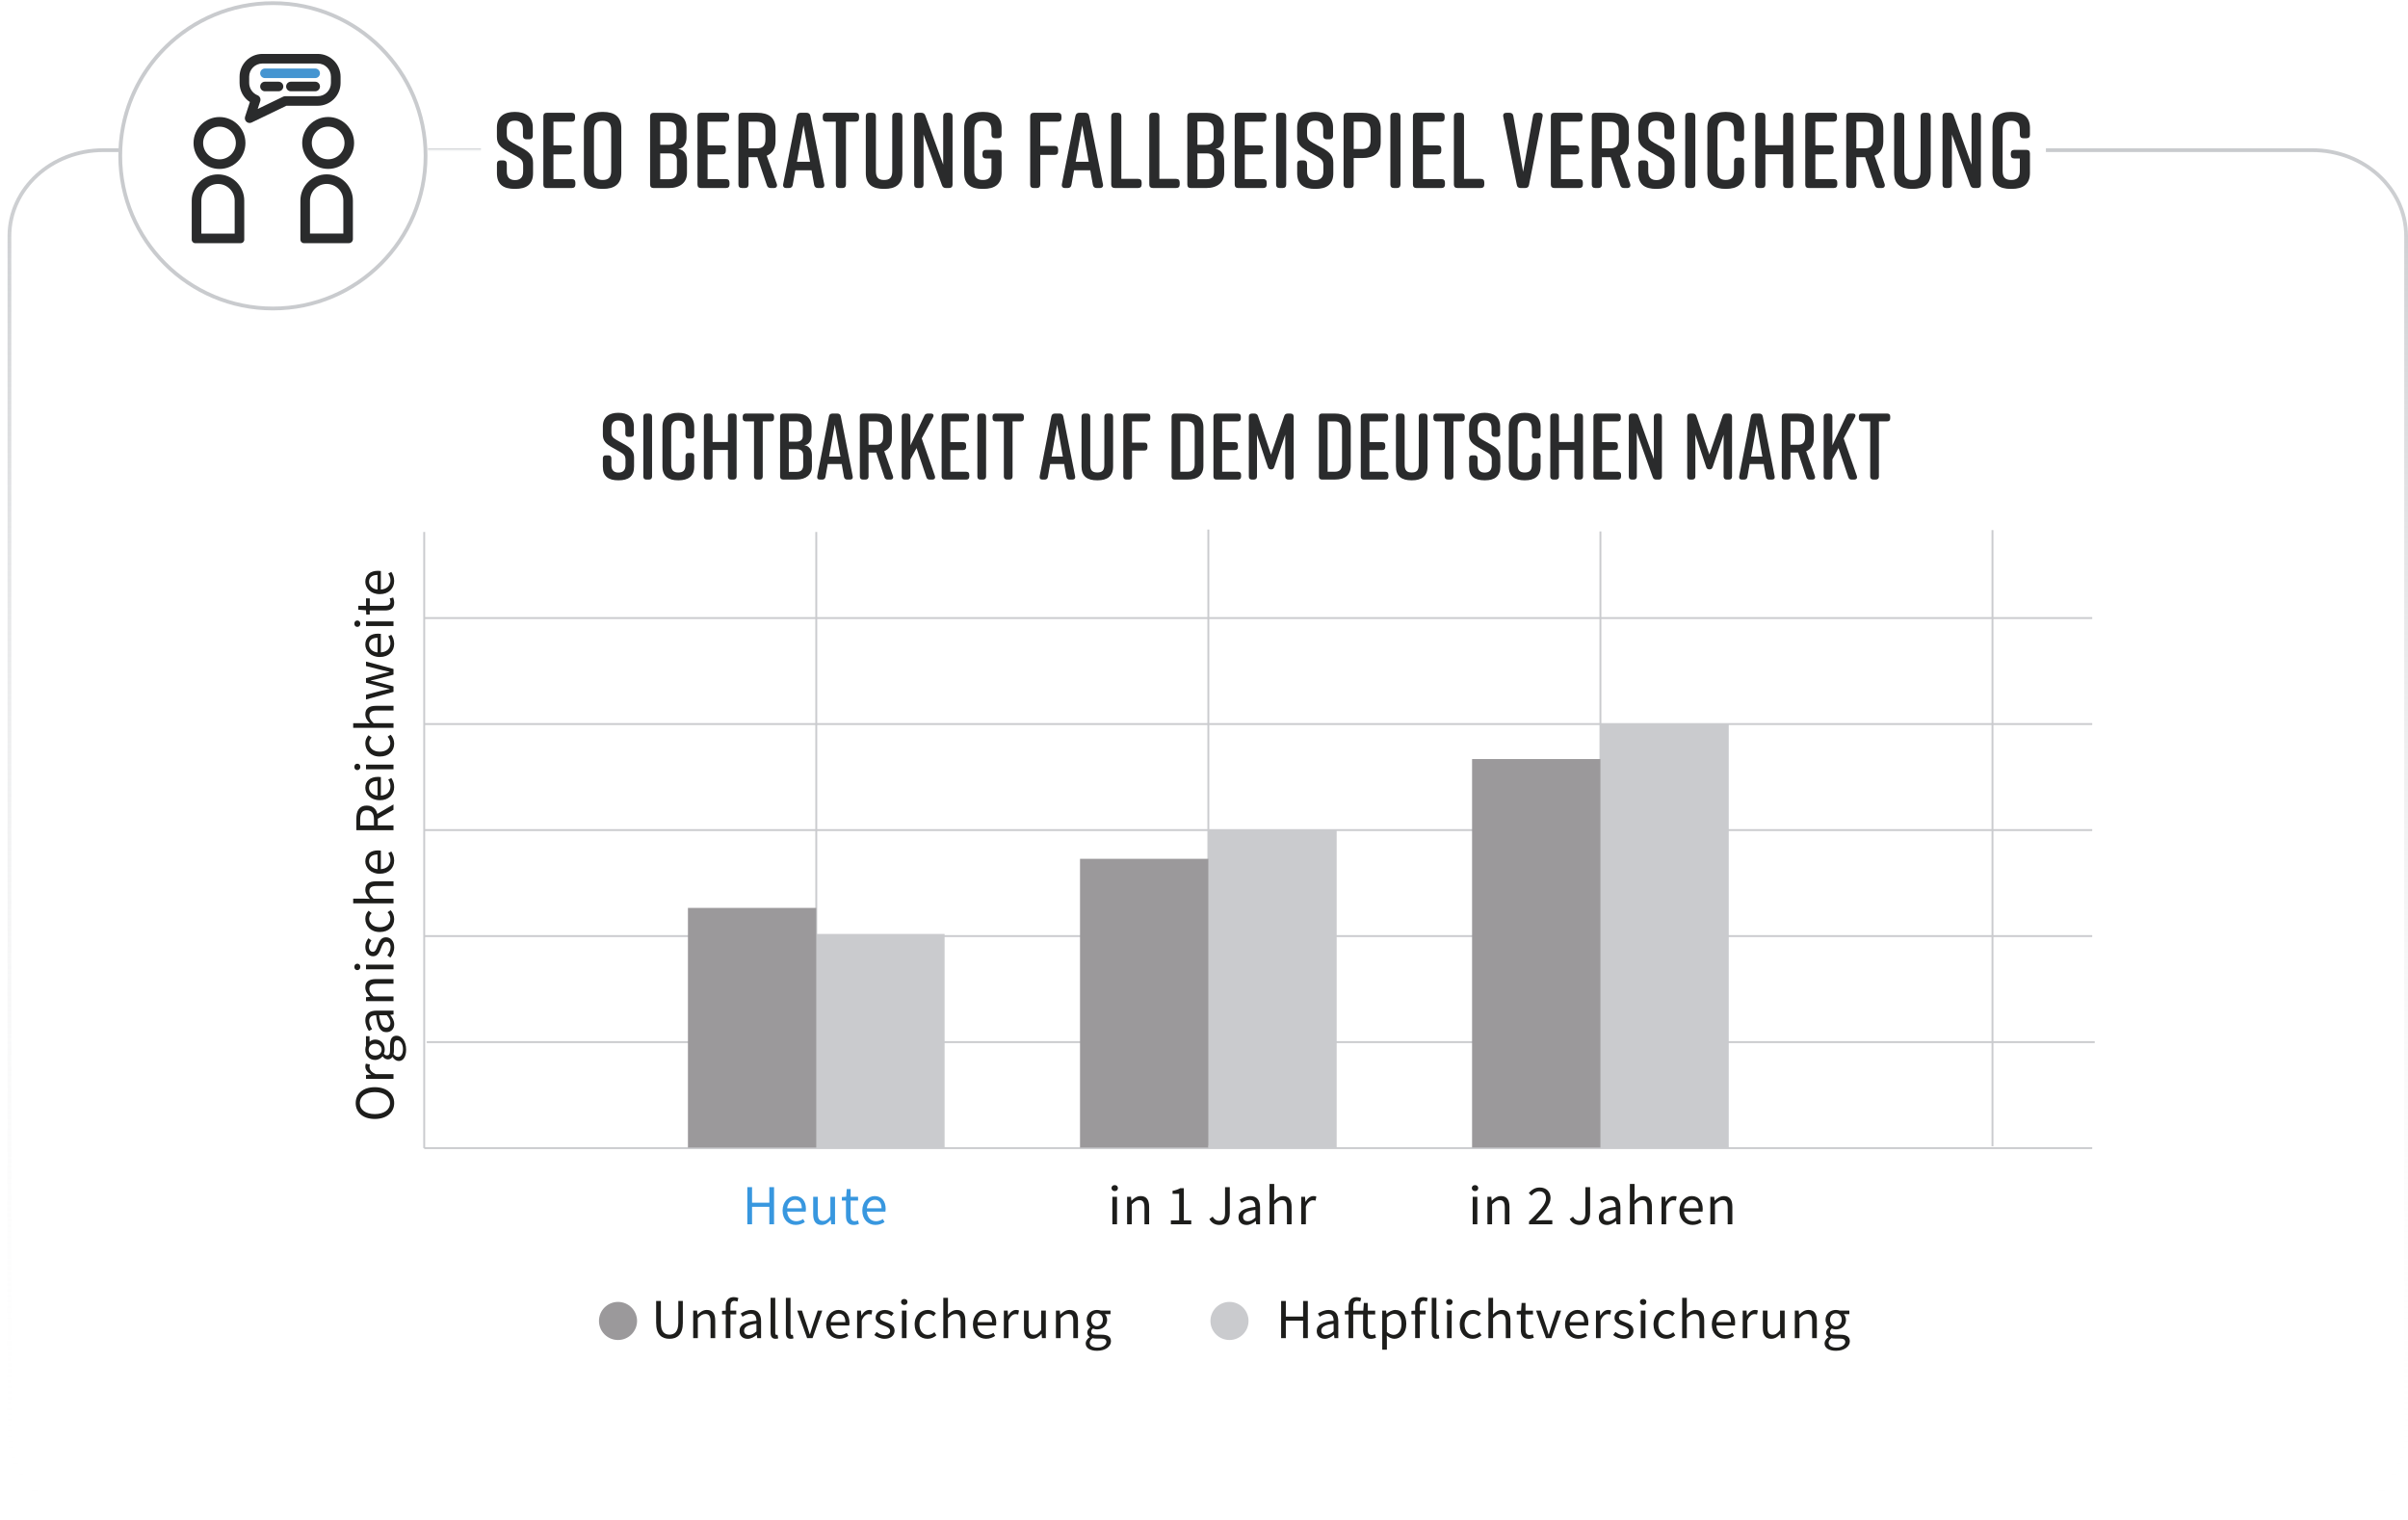 <?xml version="1.0" encoding="UTF-8"?>
<svg id="SEO_Beratung_Fallbeispiel_Versicherung" data-name="SEO Beratung Fallbeispiel Versicherung" xmlns="http://www.w3.org/2000/svg" xmlns:xlink="http://www.w3.org/1999/xlink" viewBox="0 0 1276.91 806.11">
  <defs>
    <style>
      .cls-1 {
        fill: #c9cbce;
      }

      .cls-1, .cls-2, .cls-3, .cls-4, .cls-5, .cls-6, .cls-7, .cls-8, .cls-9 {
        stroke-width: 0px;
      }

      .cls-2 {
        fill: url(#Unbenannter_Verlauf_11);
      }

      .cls-3 {
        fill: #3897df;
      }

      .cls-4 {
        fill: #9b999b;
      }

      .cls-5 {
        fill: #2a2b2c;
      }

      .cls-6 {
        fill: url(#Unbenannter_Verlauf_11-2);
      }

      .cls-7 {
        fill: #1d1d1b;
      }

      .cls-8 {
        fill: #4595d1;
      }

      .cls-9 {
        fill: #cacbce;
      }
    </style>
    <linearGradient id="Unbenannter_Verlauf_11" data-name="Unbenannter Verlauf 11" x1="640.46" y1="806.11" x2="640.46" y2="78.63" gradientUnits="userSpaceOnUse">
      <stop offset="0" stop-color="#fff" stop-opacity="0"/>
      <stop offset="1" stop-color="#c9cbce"/>
    </linearGradient>
    <linearGradient id="Unbenannter_Verlauf_11-2" data-name="Unbenannter Verlauf 11" x1="240.98" y1="80.63" x2="240.98" y2="78.63" xlink:href="#Unbenannter_Verlauf_11"/>
  </defs>
  <g id="Rahmen">
    <g id="Rahmen-2" data-name="Rahmen">
      <path class="cls-2" d="m1226.18,806.11H54.73c-27.97,0-50.73-20.9-50.73-46.59V125.21c0-25.68,22.76-46.58,50.73-46.58h8.34v2h-8.34c-26.87,0-48.73,20-48.73,44.58v634.31c0,24.59,21.86,44.59,48.73,44.59h1171.45c26.87,0,48.73-20,48.73-44.59V125.21c0-24.58-21.86-44.58-48.73-44.58h-141.28v-2h141.28c27.97,0,50.73,20.9,50.73,46.58v634.31c0,25.69-22.76,46.59-50.73,46.59Z"/>
      <rect class="cls-6" x="226.92" y="78.63" width="28.13" height="2"/>
      <path class="cls-1" d="m144.72.67c-44.26,0-80.33,35.09-81.9,78.96-.04.99-.06,1.99-.06,2.99,0,45.26,36.7,81.96,81.96,81.96s81.95-36.7,81.95-81.96S189.98.67,144.72.67Zm0,161.91c-44.09,0-79.96-35.87-79.96-79.96S100.63,2.67,144.72,2.67s79.95,35.86,79.95,79.95-35.86,79.96-79.95,79.96Z"/>
    </g>
    <g id="Icon">
      <g>
        <path class="cls-5" d="m115.6,92.47c-7.7,0-13.93,6.23-13.93,13.92v20.68c0,1.04.85,1.89,1.89,1.89h24.1c1.02,0,1.86-.83,1.86-1.86v-20.71c0-7.69-6.23-13.91-13.92-13.92Zm8.84,31.39h-17.67v-17.47c0-4.88,3.96-8.84,8.83-8.84s8.84,3.96,8.84,8.84v17.47Z"/>
        <path class="cls-5" d="m116.39,62.06c-7.6,0-13.76,6.17-13.76,13.76s6.16,13.76,13.76,13.76,13.76-6.16,13.76-13.76-6.16-13.76-13.76-13.76Zm0,22.44c-4.78,0-8.67-3.89-8.67-8.67s3.89-8.67,8.67-8.67,8.67,3.89,8.67,8.67-3.89,8.67-8.67,8.67Z"/>
      </g>
      <g>
        <path class="cls-5" d="m173.21,92.45c-7.69,0-13.92,6.23-13.92,13.92v20.68c0,1.04.84,1.89,1.88,1.89h23.82c1.18,0,2.14-.96,2.14-2.14v-20.43c0-7.69-6.23-13.92-13.92-13.92Zm8.85,31.39h-17.68v-17.47c0-4.88,3.97-8.84,8.84-8.84s8.84,3.96,8.84,8.84v17.47Z"/>
        <path class="cls-5" d="m174.01,62.04c-7.6,0-13.76,6.17-13.76,13.76s6.16,13.76,13.76,13.76,13.76-6.16,13.76-13.76-6.17-13.76-13.76-13.76Zm0,22.43c-4.77,0-8.67-3.89-8.67-8.67s3.9-8.67,8.67-8.67,8.68,3.9,8.68,8.67-3.9,8.67-8.68,8.67Z"/>
      </g>
      <g>
        <path class="cls-5" d="m168.49,28.59h-29.35c-6.67,0-12.1,5.43-12.1,12.09v3.31c0,4.14,2.09,7.9,5.46,10.1l-2.54,7.77c-.32.97-.03,2.04.74,2.71.47.41,1.07.63,1.68.63.37,0,.75-.09,1.11-.26l18.38-8.86h16.63,0c6.67.01,12.1-5.42,12.1-12.09v-3.31c0-6.66-5.43-12.09-12.1-12.09Zm7,15.4c0,3.86-3.14,7.01-7,7.01h-17.21c-.37,0-.76.08-1.11.25l-13.52,6.52,1.35-4.13c.42-1.28-.24-2.64-1.48-3.14h0c-2.63-1.07-4.39-3.68-4.39-6.51v-3.31c0-3.86,3.14-7,7-7h29.36c3.86,0,7,3.14,7,7v3.31Z"/>
        <path class="cls-8" d="m140.5,41.41h26.63c1.41,0,2.54-1.14,2.54-2.54s-1.14-2.54-2.54-2.54h-26.63c-1.41,0-2.54,1.14-2.54,2.54s1.14,2.54,2.54,2.54Z"/>
        <path class="cls-5" d="m147.69,43.32h-7.19c-1.41,0-2.54,1.14-2.54,2.54s1.14,2.54,2.54,2.54h7.19c1.41,0,2.54-1.14,2.54-2.54s-1.14-2.54-2.54-2.54Z"/>
        <path class="cls-5" d="m167.14,43.32h-12.88c-1.41,0-2.54,1.14-2.54,2.54s1.14,2.54,2.54,2.54h12.88c1.41,0,2.54-1.14,2.54-2.54s-1.14-2.54-2.54-2.54Z"/>
      </g>
    </g>
    <g id="_Überschrift" data-name="Überschrift">
      <path class="cls-5" d="m280.66,73.87h-1.48c-1.25,0-1.88-.68-1.88-1.88v-3.53c0-3.19-1.54-4.45-4.28-4.45s-4.28,1.25-4.28,4.45v2.74c0,2.39.85,3.25,3.14,4.56l5.19,2.85c3.42,1.94,5.59,3.88,5.59,7.7v5.53c0,5.99-3.48,8.32-9.52,8.32h-.11c-6.04,0-9.52-2.28-9.52-8.32v-4.9c0-1.2.63-1.88,1.88-1.88h1.48c1.25,0,1.88.68,1.88,1.88v3.99c0,3.14,1.54,4.56,4.33,4.56s4.33-1.42,4.33-4.56v-3.14c0-2.39-.86-3.42-3.19-4.73l-5.13-2.85c-3.65-2.11-5.59-3.82-5.59-7.64v-5.02c0-5.76,3.99-8.21,9.46-8.21h.11c5.47,0,9.46,2.45,9.46,8.21v4.45c0,1.2-.63,1.88-1.88,1.88Z"/>
      <path class="cls-5" d="m303.24,99.7h-13.23c-1.25,0-1.88-.68-1.88-1.88v-36.14c0-1.2.63-1.88,1.88-1.88h13.05c1.25,0,1.88.68,1.88,1.88v.97c0,1.25-.63,1.88-1.88,1.88h-9.58v12.54h7.81c1.25,0,1.88.68,1.88,1.88v1.03c0,1.2-.63,1.88-1.88,1.88h-7.81v13.11h9.75c1.25,0,1.88.63,1.88,1.88v.97c0,1.2-.63,1.88-1.88,1.88Z"/>
      <path class="cls-5" d="m319.31,59.34h.46c6.04,0,9.69,2.57,9.69,8.44v23.94c0,5.87-3.65,8.44-9.69,8.44h-.46c-6.04,0-9.69-2.57-9.69-8.44v-23.94c0-5.93,3.65-8.44,9.69-8.44Zm.23,36.09c2.96,0,4.56-1.2,4.56-4.73v-21.89c0-3.53-1.6-4.73-4.56-4.73s-4.56,1.2-4.56,4.73v21.89c0,3.53,1.6,4.73,4.56,4.73Z"/>
      <path class="cls-5" d="m359.61,78.95c3.59.57,4.67,3.42,4.67,6.33v6.56c0,4.85-3.53,7.87-9.58,7.87h-8.09c-1.25,0-1.88-.68-1.88-1.88v-36.14c0-1.2.63-1.88,1.88-1.88h8.21c6.04,0,9.23,3.02,9.23,7.87v5.02c0,2.74-1.08,5.87-4.45,6.27Zm-9.52-2.17h4.62c2.57,0,3.99-1.14,3.99-3.59v-4.62c0-2.79-1.31-4.1-3.99-4.1h-4.62v12.31Zm4.85,4.56h-4.85v13.68h4.85c2.68,0,3.99-1.31,3.99-4.1v-5.99c0-2.45-1.43-3.59-3.99-3.59Z"/>
      <path class="cls-5" d="m384.97,99.7h-13.23c-1.25,0-1.88-.68-1.88-1.88v-36.14c0-1.2.63-1.88,1.88-1.88h13.05c1.25,0,1.88.68,1.88,1.88v.97c0,1.25-.63,1.88-1.88,1.88h-9.58v12.54h7.81c1.25,0,1.88.68,1.88,1.88v1.03c0,1.2-.63,1.88-1.88,1.88h-7.81v13.11h9.75c1.25,0,1.88.63,1.88,1.88v.97c0,1.2-.63,1.88-1.88,1.88Z"/>
      <path class="cls-5" d="m410.34,99.7h-1.6c-1.08,0-1.77-.46-2.11-1.54l-5.02-14.82h-4.67v14.48c0,1.2-.68,1.88-1.88,1.88h-1.6c-1.25,0-1.88-.68-1.88-1.88v-36.14c0-1.2.63-1.88,1.88-1.88h8.09c6.04,0,9.69,2.57,9.69,8.44v6.67c0,3.99-1.71,6.44-4.67,7.64l5.36,14.99c.4,1.25-.23,2.17-1.6,2.17Zm-13.4-21.04h4.39c2.96,0,4.56-1.2,4.56-4.73v-4.67c0-3.53-1.6-4.73-4.56-4.73h-4.39v14.14Z"/>
      <path class="cls-5" d="m435.42,99.7h-1.65c-1.14,0-1.82-.57-2.05-1.71l-1.37-7.7h-8.61l-1.37,7.7c-.17,1.14-.91,1.71-2,1.71h-1.42c-1.25,0-1.88-.74-1.65-2.05l7.18-36.14c.23-1.14.97-1.71,2.05-1.71h3.19c1.08,0,1.82.57,2.05,1.71l7.3,36.14c.29,1.31-.4,2.05-1.65,2.05Zm-5.87-13.91l-3.48-19.27-3.48,19.27h6.95Z"/>
      <path class="cls-5" d="m455.54,61.68v.97c0,1.25-.63,1.88-1.88,1.88h-5.07v33.29c0,1.2-.68,1.88-1.88,1.88h-1.6c-1.2,0-1.88-.68-1.88-1.88v-33.29h-5.07c-1.2,0-1.88-.63-1.88-1.88v-.97c0-1.2.68-1.88,1.88-1.88h15.51c1.25,0,1.88.68,1.88,1.88Z"/>
      <path class="cls-5" d="m478.51,61.68v30.04c0,5.99-3.53,8.44-9.58,8.44h-.23c-6.04,0-9.58-2.39-9.58-8.44v-30.04c0-1.2.63-1.88,1.88-1.88h1.6c1.2,0,1.88.68,1.88,1.88v29.02c0,3.53,1.37,4.73,4.33,4.73s4.33-1.2,4.33-4.73v-29.02c0-1.2.68-1.88,1.88-1.88h1.6c1.25,0,1.88.68,1.88,1.88Z"/>
      <path class="cls-5" d="m487.85,99.7h-1.2c-1.25,0-1.88-.68-1.88-1.88v-36.14c0-1.2.63-1.88,1.88-1.88h1.88c1.08,0,1.82.51,2.17,1.54l9.46,25.94v-25.6c0-1.2.68-1.88,1.88-1.88h1.2c1.25,0,1.88.68,1.88,1.88v36.14c0,1.2-.63,1.88-1.88,1.88h-1.65c-1.08,0-1.77-.51-2.11-1.54l-9.75-26.85v26.51c0,1.2-.68,1.88-1.88,1.88Z"/>
      <path class="cls-5" d="m531.12,81.34v10.38c0,5.99-3.65,8.44-9.69,8.44h-.46c-6.04,0-9.69-2.39-9.69-8.44v-23.94c0-5.76,3.65-8.44,9.69-8.44h.46c6.04,0,9.69,2.68,9.69,8.44v3.65c0,1.2-.63,1.88-1.88,1.88h-1.6c-1.2,0-1.88-.68-1.88-1.88v-2.62c0-3.53-1.6-4.73-4.56-4.73s-4.56,1.2-4.56,4.73v21.89c0,3.53,1.6,4.73,4.56,4.73s4.56-1.2,4.56-4.73v-6.67h-2.91c-1.2,0-1.88-.63-1.88-1.88v-.8c0-1.25.68-1.88,1.88-1.88h6.38c1.25,0,1.88.63,1.88,1.88Z"/>
      <path class="cls-5" d="m546.28,97.82v-36.14c0-1.2.63-1.88,1.88-1.88h12.83c1.25,0,1.88.68,1.88,1.88v.97c0,1.25-.63,1.88-1.88,1.88h-9.35v12.83h7.58c1.25,0,1.88.68,1.88,1.88v1.03c0,1.2-.63,1.88-1.88,1.88h-7.58v15.68c0,1.2-.68,1.88-1.88,1.88h-1.6c-1.25,0-1.88-.68-1.88-1.88Z"/>
      <path class="cls-5" d="m583.22,99.7h-1.65c-1.14,0-1.82-.57-2.05-1.71l-1.37-7.7h-8.61l-1.37,7.7c-.17,1.14-.91,1.71-2,1.71h-1.43c-1.25,0-1.88-.74-1.65-2.05l7.18-36.14c.23-1.14.97-1.71,2.05-1.71h3.19c1.08,0,1.82.57,2.05,1.71l7.3,36.14c.29,1.31-.4,2.05-1.65,2.05Zm-5.87-13.91l-3.48-19.27-3.48,19.27h6.95Z"/>
      <path class="cls-5" d="m605.39,96.73v1.08c0,1.2-.63,1.88-1.88,1.88h-12.37c-1.25,0-1.88-.68-1.88-1.88v-36.14c0-1.2.63-1.88,1.88-1.88h1.6c1.2,0,1.88.68,1.88,1.88v33.18h8.89c1.25,0,1.88.68,1.88,1.88Z"/>
      <path class="cls-5" d="m625.57,96.73v1.08c0,1.2-.63,1.88-1.88,1.88h-12.37c-1.25,0-1.88-.68-1.88-1.88v-36.14c0-1.2.63-1.88,1.88-1.88h1.6c1.2,0,1.88.68,1.88,1.88v33.18h8.89c1.25,0,1.88.68,1.88,1.88Z"/>
      <path class="cls-5" d="m644.49,78.95c3.59.57,4.67,3.42,4.67,6.33v6.56c0,4.85-3.53,7.87-9.58,7.87h-8.09c-1.25,0-1.88-.68-1.88-1.88v-36.14c0-1.2.63-1.88,1.88-1.88h8.21c6.04,0,9.23,3.02,9.23,7.87v5.02c0,2.74-1.08,5.87-4.45,6.27Zm-9.52-2.17h4.62c2.57,0,3.99-1.14,3.99-3.59v-4.62c0-2.79-1.31-4.1-3.99-4.1h-4.62v12.31Zm4.85,4.56h-4.85v13.68h4.85c2.68,0,3.99-1.31,3.99-4.1v-5.99c0-2.45-1.43-3.59-3.99-3.59Z"/>
      <path class="cls-5" d="m669.85,99.7h-13.23c-1.25,0-1.88-.68-1.88-1.88v-36.14c0-1.2.63-1.88,1.88-1.88h13.05c1.25,0,1.88.68,1.88,1.88v.97c0,1.25-.63,1.88-1.88,1.88h-9.58v12.54h7.81c1.25,0,1.88.68,1.88,1.88v1.03c0,1.2-.63,1.88-1.88,1.88h-7.81v13.11h9.75c1.25,0,1.88.63,1.88,1.88v.97c0,1.2-.63,1.88-1.88,1.88Z"/>
      <path class="cls-5" d="m680.17,99.7h-1.6c-1.25,0-1.88-.68-1.88-1.88v-36.14c0-1.2.63-1.88,1.88-1.88h1.6c1.2,0,1.88.68,1.88,1.88v36.14c0,1.2-.68,1.88-1.88,1.88Z"/>
      <path class="cls-5" d="m705.02,73.87h-1.48c-1.25,0-1.88-.68-1.88-1.88v-3.53c0-3.19-1.54-4.45-4.28-4.45s-4.28,1.25-4.28,4.45v2.74c0,2.39.86,3.25,3.14,4.56l5.19,2.85c3.42,1.94,5.59,3.88,5.59,7.7v5.53c0,5.99-3.48,8.32-9.52,8.32h-.11c-6.04,0-9.52-2.28-9.52-8.32v-4.9c0-1.2.63-1.88,1.88-1.88h1.48c1.25,0,1.88.68,1.88,1.88v3.99c0,3.14,1.54,4.56,4.33,4.56s4.33-1.42,4.33-4.56v-3.14c0-2.39-.85-3.42-3.19-4.73l-5.13-2.85c-3.65-2.11-5.59-3.82-5.59-7.64v-5.02c0-5.76,3.99-8.21,9.46-8.21h.11c5.47,0,9.46,2.45,9.46,8.21v4.45c0,1.2-.63,1.88-1.88,1.88Z"/>
      <path class="cls-5" d="m732.15,68.23v7.13c0,5.87-3.65,8.44-9.69,8.44h-4.62v14.02c0,1.2-.68,1.88-1.88,1.88h-1.6c-1.25,0-1.88-.68-1.88-1.88v-36.14c0-1.2.63-1.88,1.88-1.88h8.1c6.04,0,9.69,2.57,9.69,8.44Zm-5.36,1.03c0-3.53-1.6-4.73-4.56-4.73h-4.39v14.48h4.39c2.96,0,4.56-1.2,4.56-4.67v-5.07Z"/>
      <path class="cls-5" d="m740.76,99.7h-1.6c-1.25,0-1.88-.68-1.88-1.88v-36.14c0-1.2.63-1.88,1.88-1.88h1.6c1.2,0,1.88.68,1.88,1.88v36.14c0,1.2-.68,1.88-1.88,1.88Z"/>
      <path class="cls-5" d="m764.36,99.7h-13.23c-1.25,0-1.88-.68-1.88-1.88v-36.14c0-1.2.63-1.88,1.88-1.88h13.05c1.25,0,1.88.68,1.88,1.88v.97c0,1.25-.63,1.88-1.88,1.88h-9.58v12.54h7.81c1.25,0,1.88.68,1.88,1.88v1.03c0,1.2-.63,1.88-1.88,1.88h-7.81v13.11h9.75c1.25,0,1.88.63,1.88,1.88v.97c0,1.2-.63,1.88-1.88,1.88Z"/>
      <path class="cls-5" d="m787.1,96.73v1.08c0,1.2-.63,1.88-1.88,1.88h-12.37c-1.25,0-1.88-.68-1.88-1.88v-36.14c0-1.2.63-1.88,1.88-1.88h1.6c1.2,0,1.88.68,1.88,1.88v33.18h8.89c1.25,0,1.88.68,1.88,1.88Z"/>
      <path class="cls-5" d="m817.99,61.85l-7.18,36.14c-.17,1.14-.91,1.71-2.05,1.71h-2.39c-1.14,0-1.88-.57-2.05-1.71l-7.18-36.14c-.23-1.31.4-2.05,1.65-2.05h1.65c1.14,0,1.88.57,2.05,1.71l5.19,29.59,5.25-29.59c.17-1.14.91-1.71,2-1.71h1.42c1.25,0,1.94.74,1.65,2.05Z"/>
      <path class="cls-5" d="m837.49,99.7h-13.23c-1.25,0-1.88-.68-1.88-1.88v-36.14c0-1.2.63-1.88,1.88-1.88h13.05c1.25,0,1.88.68,1.88,1.88v.97c0,1.25-.63,1.88-1.88,1.88h-9.58v12.54h7.81c1.25,0,1.88.68,1.88,1.88v1.03c0,1.2-.63,1.88-1.88,1.88h-7.81v13.11h9.75c1.25,0,1.88.63,1.88,1.88v.97c0,1.2-.63,1.88-1.88,1.88Z"/>
      <path class="cls-5" d="m862.85,99.7h-1.6c-1.08,0-1.77-.46-2.11-1.54l-5.02-14.82h-4.67v14.48c0,1.2-.68,1.88-1.88,1.88h-1.6c-1.25,0-1.88-.68-1.88-1.88v-36.14c0-1.2.63-1.88,1.88-1.88h8.1c6.04,0,9.69,2.57,9.69,8.44v6.67c0,3.99-1.71,6.44-4.67,7.64l5.36,14.99c.4,1.25-.23,2.17-1.6,2.17Zm-13.4-21.04h4.39c2.96,0,4.56-1.2,4.56-4.73v-4.67c0-3.53-1.6-4.73-4.56-4.73h-4.39v14.14Z"/>
      <path class="cls-5" d="m885.94,73.87h-1.48c-1.25,0-1.88-.68-1.88-1.88v-3.53c0-3.19-1.54-4.45-4.28-4.45s-4.28,1.25-4.28,4.45v2.74c0,2.39.86,3.25,3.14,4.56l5.19,2.85c3.42,1.94,5.59,3.88,5.59,7.7v5.53c0,5.99-3.48,8.32-9.52,8.32h-.11c-6.04,0-9.52-2.28-9.52-8.32v-4.9c0-1.2.63-1.88,1.88-1.88h1.48c1.25,0,1.88.68,1.88,1.88v3.99c0,3.14,1.54,4.56,4.33,4.56s4.33-1.42,4.33-4.56v-3.14c0-2.39-.85-3.42-3.19-4.73l-5.13-2.85c-3.65-2.11-5.59-3.82-5.59-7.64v-5.02c0-5.76,3.99-8.21,9.46-8.21h.11c5.47,0,9.46,2.45,9.46,8.21v4.45c0,1.2-.63,1.88-1.88,1.88Z"/>
      <path class="cls-5" d="m897.11,99.7h-1.6c-1.25,0-1.88-.68-1.88-1.88v-36.14c0-1.2.63-1.88,1.88-1.88h1.6c1.2,0,1.88.68,1.88,1.88v36.14c0,1.2-.68,1.88-1.88,1.88Z"/>
      <path class="cls-5" d="m924.87,85.5v6.21c0,5.99-3.65,8.44-9.69,8.44h-.11c-6.04,0-9.69-2.39-9.69-8.44v-23.94c0-5.76,3.65-8.44,9.69-8.44h.11c6.04,0,9.69,2.68,9.69,8.44v5.24c0,1.2-.63,1.88-1.88,1.88h-1.6c-1.2,0-1.88-.68-1.88-1.88v-4.22c0-3.48-1.48-4.73-4.39-4.73s-4.39,1.25-4.39,4.73v21.89c0,3.48,1.48,4.73,4.39,4.73s4.39-1.25,4.39-4.73v-5.19c0-1.2.68-1.88,1.88-1.88h1.6c1.25,0,1.88.68,1.88,1.88Z"/>
      <path class="cls-5" d="m932.67,59.79h1.6c1.2,0,1.88.68,1.88,1.88v15.33h9.41v-15.33c0-1.2.68-1.88,1.88-1.88h1.6c1.25,0,1.88.68,1.88,1.88v36.14c0,1.2-.63,1.88-1.88,1.88h-1.6c-1.2,0-1.88-.68-1.88-1.88v-16.02h-9.41v16.02c0,1.2-.68,1.88-1.88,1.88h-1.6c-1.25,0-1.88-.68-1.88-1.88v-36.14c0-1.2.63-1.88,1.88-1.88Z"/>
      <path class="cls-5" d="m972.4,99.7h-13.23c-1.25,0-1.88-.68-1.88-1.88v-36.14c0-1.2.63-1.88,1.88-1.88h13.05c1.25,0,1.88.68,1.88,1.88v.97c0,1.25-.63,1.88-1.88,1.88h-9.58v12.54h7.81c1.25,0,1.88.68,1.88,1.88v1.03c0,1.2-.63,1.88-1.88,1.88h-7.81v13.11h9.75c1.25,0,1.88.63,1.88,1.88v.97c0,1.2-.63,1.88-1.88,1.88Z"/>
      <path class="cls-5" d="m997.77,99.7h-1.6c-1.08,0-1.77-.46-2.11-1.54l-5.02-14.82h-4.67v14.48c0,1.2-.68,1.88-1.88,1.88h-1.6c-1.25,0-1.88-.68-1.88-1.88v-36.14c0-1.2.63-1.88,1.88-1.88h8.1c6.04,0,9.69,2.57,9.69,8.44v6.67c0,3.99-1.71,6.44-4.67,7.64l5.36,14.99c.4,1.25-.23,2.17-1.6,2.17Zm-13.4-21.04h4.39c2.96,0,4.56-1.2,4.56-4.73v-4.67c0-3.53-1.6-4.73-4.56-4.73h-4.39v14.14Z"/>
      <path class="cls-5" d="m1023.82,61.68v30.04c0,5.99-3.53,8.44-9.58,8.44h-.23c-6.04,0-9.58-2.39-9.58-8.44v-30.04c0-1.2.63-1.88,1.88-1.88h1.6c1.2,0,1.88.68,1.88,1.88v29.02c0,3.53,1.37,4.73,4.33,4.73s4.33-1.2,4.33-4.73v-29.02c0-1.2.68-1.88,1.88-1.88h1.6c1.25,0,1.88.68,1.88,1.88Z"/>
      <path class="cls-5" d="m1033.16,99.7h-1.2c-1.25,0-1.88-.68-1.88-1.88v-36.14c0-1.2.63-1.88,1.88-1.88h1.88c1.08,0,1.82.51,2.17,1.54l9.46,25.94v-25.6c0-1.2.68-1.88,1.88-1.88h1.2c1.25,0,1.88.68,1.88,1.88v36.14c0,1.2-.63,1.88-1.88,1.88h-1.65c-1.08,0-1.77-.51-2.11-1.54l-9.75-26.85v26.51c0,1.2-.68,1.88-1.88,1.88Z"/>
      <path class="cls-5" d="m1076.43,81.34v10.38c0,5.99-3.65,8.44-9.69,8.44h-.46c-6.04,0-9.69-2.39-9.69-8.44v-23.94c0-5.76,3.65-8.44,9.69-8.44h.46c6.04,0,9.69,2.68,9.69,8.44v3.65c0,1.2-.63,1.88-1.88,1.88h-1.6c-1.2,0-1.88-.68-1.88-1.88v-2.62c0-3.53-1.6-4.73-4.56-4.73s-4.56,1.2-4.56,4.73v21.89c0,3.53,1.6,4.73,4.56,4.73s4.56-1.2,4.56-4.73v-6.67h-2.91c-1.2,0-1.88-.63-1.88-1.88v-.8c0-1.25.68-1.88,1.88-1.88h6.38c1.25,0,1.88.63,1.88,1.88Z"/>
    </g>
  </g>
  <g id="Sichtbarkeit_auf_dem_deutschen_Markt" data-name="Sichtbarkeit auf dem deutschen Markt">
    <path class="cls-5" d="m334.5,231.64h-1.28c-1.08,0-1.62-.6-1.62-1.65v-3.1c0-2.8-1.33-3.9-3.69-3.9s-3.69,1.1-3.69,3.9v2.4c0,2.1.74,2.85,2.71,4l4.48,2.5c2.95,1.7,4.82,3.4,4.82,6.75v4.85c0,5.25-3,7.3-8.22,7.3h-.1c-5.22,0-8.22-2-8.22-7.3v-4.3c0-1.05.54-1.65,1.62-1.65h1.28c1.08,0,1.62.6,1.62,1.65v3.5c0,2.75,1.33,4,3.74,4s3.74-1.25,3.74-4v-2.75c0-2.1-.74-3-2.76-4.15l-4.43-2.5c-3.15-1.85-4.82-3.35-4.82-6.7v-4.4c0-5.05,3.45-7.2,8.17-7.2h.1c4.73,0,8.17,2.15,8.17,7.2v3.9c0,1.05-.54,1.65-1.62,1.65Z"/>
    <path class="cls-5" d="m344.15,254.3h-1.38c-1.08,0-1.62-.6-1.62-1.65v-31.7c0-1.05.54-1.65,1.62-1.65h1.38c1.03,0,1.62.6,1.62,1.65v31.7c0,1.05-.59,1.65-1.62,1.65Z"/>
    <path class="cls-5" d="m368.13,241.84v5.45c0,5.25-3.15,7.4-8.37,7.4h-.1c-5.22,0-8.37-2.1-8.37-7.4v-21c0-5.05,3.15-7.4,8.37-7.4h.1c5.22,0,8.37,2.35,8.37,7.4v4.6c0,1.05-.54,1.65-1.62,1.65h-1.38c-1.03,0-1.62-.6-1.62-1.65v-3.7c0-3.05-1.28-4.15-3.79-4.15s-3.79,1.1-3.79,4.15v19.2c0,3.05,1.28,4.15,3.79,4.15s3.79-1.1,3.79-4.15v-4.55c0-1.05.59-1.65,1.62-1.65h1.38c1.08,0,1.62.6,1.62,1.65Z"/>
    <path class="cls-5" d="m374.87,219.29h1.38c1.03,0,1.62.6,1.62,1.65v13.45h8.12v-13.45c0-1.05.59-1.65,1.62-1.65h1.38c1.08,0,1.62.6,1.62,1.65v31.7c0,1.05-.54,1.65-1.62,1.65h-1.38c-1.03,0-1.62-.6-1.62-1.65v-14.05h-8.12v14.05c0,1.05-.59,1.65-1.62,1.65h-1.38c-1.08,0-1.62-.6-1.62-1.65v-31.7c0-1.05.54-1.65,1.62-1.65Z"/>
    <path class="cls-5" d="m410.46,220.94v.85c0,1.1-.54,1.65-1.62,1.65h-4.38v29.2c0,1.05-.59,1.65-1.62,1.65h-1.38c-1.03,0-1.62-.6-1.62-1.65v-29.2h-4.38c-1.03,0-1.62-.55-1.62-1.65v-.85c0-1.05.59-1.65,1.62-1.65h13.39c1.08,0,1.62.6,1.62,1.65Z"/>
    <path class="cls-5" d="m426.51,236.09c3.1.5,4.04,3,4.04,5.55v5.75c0,4.25-3.05,6.9-8.27,6.9h-6.99c-1.08,0-1.62-.6-1.62-1.65v-31.7c0-1.05.54-1.65,1.62-1.65h7.09c5.22,0,7.97,2.65,7.97,6.9v4.4c0,2.4-.93,5.15-3.84,5.5Zm-8.22-1.9h3.99c2.21,0,3.45-1,3.45-3.15v-4.05c0-2.45-1.13-3.6-3.45-3.6h-3.99v10.8Zm4.18,4h-4.18v12h4.18c2.31,0,3.45-1.15,3.45-3.6v-5.25c0-2.15-1.23-3.15-3.45-3.15Z"/>
    <path class="cls-5" d="m450.73,254.3h-1.43c-.98,0-1.58-.5-1.77-1.5l-1.18-6.75h-7.43l-1.18,6.75c-.15,1-.79,1.5-1.72,1.5h-1.23c-1.08,0-1.62-.65-1.43-1.8l6.2-31.7c.2-1,.84-1.5,1.77-1.5h2.76c.94,0,1.58.5,1.77,1.5l6.3,31.7c.25,1.15-.34,1.8-1.43,1.8Zm-5.07-12.2l-3-16.9-3,16.9h6Z"/>
    <path class="cls-5" d="m472.15,254.3h-1.38c-.94,0-1.53-.4-1.82-1.35l-4.33-13h-4.04v12.7c0,1.05-.59,1.65-1.62,1.65h-1.38c-1.08,0-1.62-.6-1.62-1.65v-31.7c0-1.05.54-1.65,1.62-1.65h6.99c5.22,0,8.37,2.25,8.37,7.4v5.85c0,3.5-1.48,5.65-4.04,6.7l4.63,13.15c.34,1.1-.2,1.9-1.38,1.9Zm-11.57-18.45h3.79c2.56,0,3.94-1.05,3.94-4.15v-4.1c0-3.1-1.38-4.15-3.94-4.15h-3.79v12.4Z"/>
    <path class="cls-5" d="m494.4,254.3h-1.38c-.93,0-1.53-.4-1.82-1.35l-5.17-15.35-3.25,6v9.05c0,1.05-.59,1.65-1.62,1.65h-1.38c-1.08,0-1.62-.6-1.62-1.65v-31.7c0-1.05.54-1.65,1.62-1.65h1.38c1.03,0,1.62.6,1.62,1.65v15.2l7.33-15.6c.34-.85.99-1.25,1.87-1.25h1.62c1.28,0,1.77.85,1.18,1.95l-6,11.2,6.99,19.95c.34,1.1-.2,1.9-1.38,1.9Z"/>
    <path class="cls-5" d="m512.37,254.3h-11.42c-1.08,0-1.62-.6-1.62-1.65v-31.7c0-1.05.54-1.65,1.62-1.65h11.27c1.08,0,1.62.6,1.62,1.65v.85c0,1.1-.54,1.65-1.62,1.65h-8.27v11h6.74c1.08,0,1.62.6,1.62,1.65v.9c0,1.05-.54,1.65-1.62,1.65h-6.74v11.5h8.42c1.08,0,1.62.55,1.62,1.65v.85c0,1.05-.54,1.65-1.62,1.65Z"/>
    <path class="cls-5" d="m521.28,254.3h-1.38c-1.08,0-1.62-.6-1.62-1.65v-31.7c0-1.05.54-1.65,1.62-1.65h1.38c1.03,0,1.62.6,1.62,1.65v31.7c0,1.05-.59,1.65-1.62,1.65Z"/>
    <path class="cls-5" d="m542.94,220.94v.85c0,1.1-.54,1.65-1.62,1.65h-4.38v29.2c0,1.05-.59,1.65-1.62,1.65h-1.38c-1.03,0-1.62-.6-1.62-1.65v-29.2h-4.38c-1.03,0-1.62-.55-1.62-1.65v-.85c0-1.05.59-1.65,1.62-1.65h13.39c1.08,0,1.62.6,1.62,1.65Z"/>
    <path class="cls-5" d="m568.68,254.3h-1.43c-.98,0-1.58-.5-1.77-1.5l-1.18-6.75h-7.43l-1.18,6.75c-.15,1-.79,1.5-1.72,1.5h-1.23c-1.08,0-1.62-.65-1.43-1.8l6.2-31.7c.2-1,.84-1.5,1.77-1.5h2.76c.94,0,1.58.5,1.77,1.5l6.3,31.7c.25,1.15-.34,1.8-1.43,1.8Zm-5.07-12.2l-3-16.9-3,16.9h6Z"/>
    <path class="cls-5" d="m590.25,220.94v26.35c0,5.25-3.05,7.4-8.27,7.4h-.2c-5.22,0-8.27-2.1-8.27-7.4v-26.35c0-1.05.54-1.65,1.62-1.65h1.38c1.03,0,1.62.6,1.62,1.65v25.45c0,3.1,1.18,4.15,3.74,4.15s3.74-1.05,3.74-4.15v-25.45c0-1.05.59-1.65,1.62-1.65h1.38c1.08,0,1.62.6,1.62,1.65Z"/>
    <path class="cls-5" d="m595.66,252.65v-31.7c0-1.05.54-1.65,1.62-1.65h11.08c1.08,0,1.62.6,1.62,1.65v.85c0,1.1-.54,1.65-1.62,1.65h-8.07v11.25h6.55c1.08,0,1.62.6,1.62,1.65v.9c0,1.05-.54,1.65-1.62,1.65h-6.55v13.75c0,1.05-.59,1.65-1.62,1.65h-1.38c-1.08,0-1.62-.6-1.62-1.65Z"/>
    <path class="cls-5" d="m638.14,226.69v20.2c0,5.15-3.15,7.4-8.37,7.4h-6.89c-1.08,0-1.62-.6-1.62-1.65v-31.7c0-1.05.54-1.65,1.62-1.65h6.89c5.22,0,8.37,2.25,8.37,7.4Zm-8.57-3.25h-3.69v26.7h3.69c2.56,0,3.94-1.05,3.94-4.15v-18.4c0-3.1-1.38-4.15-3.94-4.15Z"/>
    <path class="cls-5" d="m656.51,254.3h-11.42c-1.08,0-1.62-.6-1.62-1.65v-31.7c0-1.05.54-1.65,1.62-1.65h11.27c1.08,0,1.62.6,1.62,1.65v.85c0,1.1-.54,1.65-1.62,1.65h-8.27v11h6.74c1.08,0,1.62.6,1.62,1.65v.9c0,1.05-.54,1.65-1.62,1.65h-6.74v11.5h8.42c1.08,0,1.62.55,1.62,1.65v.85c0,1.05-.54,1.65-1.62,1.65Z"/>
    <path class="cls-5" d="m675.75,247.55c-.25.95-.84,1.35-1.72,1.35s-1.48-.4-1.77-1.35l-5.71-17.05v22.15c0,1.05-.59,1.65-1.67,1.65h-1.03c-1.08,0-1.62-.6-1.62-1.65v-31.7c0-1.05.54-1.65,1.62-1.65h1.38c.93,0,1.58.45,1.87,1.35l6.89,20.4,6.99-20.4c.29-.9.89-1.35,1.82-1.35h1.58c1.08,0,1.62.6,1.62,1.65v31.7c0,1.05-.54,1.65-1.62,1.65h-1.23c-1.03,0-1.62-.6-1.62-1.65v-22.15l-5.76,17.05Z"/>
    <path class="cls-5" d="m716.27,226.69v20.2c0,5.15-3.15,7.4-8.37,7.4h-6.89c-1.08,0-1.62-.6-1.62-1.65v-31.7c0-1.05.54-1.65,1.62-1.65h6.89c5.22,0,8.37,2.25,8.37,7.4Zm-8.57-3.25h-3.69v26.7h3.69c2.56,0,3.94-1.05,3.94-4.15v-18.4c0-3.1-1.38-4.15-3.94-4.15Z"/>
    <path class="cls-5" d="m734.63,254.3h-11.42c-1.08,0-1.62-.6-1.62-1.65v-31.7c0-1.05.54-1.65,1.62-1.65h11.27c1.08,0,1.62.6,1.62,1.65v.85c0,1.1-.54,1.65-1.62,1.65h-8.27v11h6.74c1.08,0,1.62.6,1.62,1.65v.9c0,1.05-.54,1.65-1.62,1.65h-6.74v11.5h8.42c1.08,0,1.62.55,1.62,1.65v.85c0,1.05-.54,1.65-1.62,1.65Z"/>
    <path class="cls-5" d="m756.98,220.94v26.35c0,5.25-3.05,7.4-8.27,7.4h-.2c-5.22,0-8.27-2.1-8.27-7.4v-26.35c0-1.05.54-1.65,1.62-1.65h1.38c1.03,0,1.62.6,1.62,1.65v25.45c0,3.1,1.18,4.15,3.74,4.15s3.74-1.05,3.74-4.15v-25.45c0-1.05.59-1.65,1.62-1.65h1.38c1.08,0,1.62.6,1.62,1.65Z"/>
    <path class="cls-5" d="m776.72,220.94v.85c0,1.1-.54,1.65-1.62,1.65h-4.38v29.2c0,1.05-.59,1.65-1.62,1.65h-1.38c-1.03,0-1.62-.6-1.62-1.65v-29.2h-4.38c-1.03,0-1.62-.55-1.62-1.65v-.85c0-1.05.59-1.65,1.62-1.65h13.39c1.08,0,1.62.6,1.62,1.65Z"/>
    <path class="cls-5" d="m793.85,231.64h-1.28c-1.08,0-1.62-.6-1.62-1.65v-3.1c0-2.8-1.33-3.9-3.69-3.9s-3.69,1.1-3.69,3.9v2.4c0,2.1.74,2.85,2.71,4l4.48,2.5c2.95,1.7,4.82,3.4,4.82,6.75v4.85c0,5.25-3,7.3-8.22,7.3h-.1c-5.22,0-8.22-2-8.22-7.3v-4.3c0-1.05.54-1.65,1.62-1.65h1.28c1.08,0,1.62.6,1.62,1.65v3.5c0,2.75,1.33,4,3.74,4s3.74-1.25,3.74-4v-2.75c0-2.1-.74-3-2.76-4.15l-4.43-2.5c-3.15-1.85-4.82-3.35-4.82-6.7v-4.4c0-5.05,3.45-7.2,8.17-7.2h.1c4.73,0,8.17,2.15,8.17,7.2v3.9c0,1.05-.54,1.65-1.62,1.65Z"/>
    <path class="cls-5" d="m816.94,241.84v5.45c0,5.25-3.15,7.4-8.37,7.4h-.1c-5.22,0-8.37-2.1-8.37-7.4v-21c0-5.05,3.15-7.4,8.37-7.4h.1c5.22,0,8.37,2.35,8.37,7.4v4.6c0,1.05-.54,1.65-1.62,1.65h-1.38c-1.03,0-1.62-.6-1.62-1.65v-3.7c0-3.05-1.28-4.15-3.79-4.15s-3.79,1.1-3.79,4.15v19.2c0,3.05,1.28,4.15,3.79,4.15s3.79-1.1,3.79-4.15v-4.55c0-1.05.59-1.65,1.62-1.65h1.38c1.08,0,1.62.6,1.62,1.65Z"/>
    <path class="cls-5" d="m823.69,219.29h1.38c1.03,0,1.62.6,1.62,1.65v13.45h8.12v-13.45c0-1.05.59-1.65,1.62-1.65h1.38c1.08,0,1.62.6,1.62,1.65v31.7c0,1.05-.54,1.65-1.62,1.65h-1.38c-1.03,0-1.62-.6-1.62-1.65v-14.05h-8.12v14.05c0,1.05-.59,1.65-1.62,1.65h-1.38c-1.08,0-1.62-.6-1.62-1.65v-31.7c0-1.05.54-1.65,1.62-1.65Z"/>
    <path class="cls-5" d="m858,254.3h-11.42c-1.08,0-1.62-.6-1.62-1.65v-31.7c0-1.05.54-1.65,1.62-1.65h11.27c1.08,0,1.62.6,1.62,1.65v.85c0,1.1-.54,1.65-1.62,1.65h-8.27v11h6.74c1.08,0,1.62.6,1.62,1.65v.9c0,1.05-.54,1.65-1.62,1.65h-6.74v11.5h8.42c1.08,0,1.62.55,1.62,1.65v.85c0,1.05-.54,1.65-1.62,1.65Z"/>
    <path class="cls-5" d="m866.37,254.3h-1.03c-1.08,0-1.62-.6-1.62-1.65v-31.7c0-1.05.54-1.65,1.62-1.65h1.62c.93,0,1.58.45,1.87,1.35l8.17,22.75v-22.45c0-1.05.59-1.65,1.62-1.65h1.03c1.08,0,1.62.6,1.62,1.65v31.7c0,1.05-.54,1.65-1.62,1.65h-1.43c-.94,0-1.53-.45-1.82-1.35l-8.42-23.55v23.25c0,1.05-.59,1.65-1.62,1.65Z"/>
    <path class="cls-5" d="m908.21,247.55c-.25.95-.84,1.35-1.72,1.35s-1.48-.4-1.77-1.35l-5.71-17.05v22.15c0,1.05-.59,1.65-1.67,1.65h-1.03c-1.08,0-1.62-.6-1.62-1.65v-31.7c0-1.05.54-1.65,1.62-1.65h1.38c.93,0,1.58.45,1.87,1.35l6.89,20.4,6.99-20.4c.29-.9.89-1.35,1.82-1.35h1.58c1.08,0,1.62.6,1.62,1.65v31.7c0,1.05-.54,1.65-1.62,1.65h-1.23c-1.03,0-1.62-.6-1.62-1.65v-22.15l-5.76,17.05Z"/>
    <path class="cls-5" d="m939.62,254.3h-1.43c-.98,0-1.58-.5-1.77-1.5l-1.18-6.75h-7.43l-1.18,6.75c-.15,1-.79,1.5-1.72,1.5h-1.23c-1.08,0-1.62-.65-1.43-1.8l6.2-31.7c.2-1,.84-1.5,1.77-1.5h2.76c.94,0,1.58.5,1.77,1.5l6.3,31.7c.25,1.15-.34,1.8-1.43,1.8Zm-5.07-12.2l-3-16.9-3,16.9h6Z"/>
    <path class="cls-5" d="m961.03,254.3h-1.38c-.94,0-1.53-.4-1.82-1.35l-4.33-13h-4.04v12.7c0,1.05-.59,1.65-1.62,1.65h-1.38c-1.08,0-1.62-.6-1.62-1.65v-31.7c0-1.05.54-1.65,1.62-1.65h6.99c5.22,0,8.37,2.25,8.37,7.4v5.85c0,3.5-1.48,5.65-4.04,6.7l4.63,13.15c.34,1.1-.2,1.9-1.38,1.9Zm-11.57-18.45h3.79c2.56,0,3.94-1.05,3.94-4.15v-4.1c0-3.1-1.38-4.15-3.94-4.15h-3.79v12.4Z"/>
    <path class="cls-5" d="m983.29,254.3h-1.38c-.93,0-1.53-.4-1.82-1.35l-5.17-15.35-3.25,6v9.05c0,1.05-.59,1.65-1.62,1.65h-1.38c-1.08,0-1.62-.6-1.62-1.65v-31.7c0-1.05.54-1.65,1.62-1.65h1.38c1.03,0,1.62.6,1.62,1.65v15.2l7.33-15.6c.34-.85.99-1.25,1.87-1.25h1.62c1.28,0,1.77.85,1.18,1.95l-6,11.2,6.99,19.95c.34,1.1-.2,1.9-1.38,1.9Z"/>
    <path class="cls-5" d="m1002.34,220.94v.85c0,1.1-.54,1.65-1.62,1.65h-4.38v29.2c0,1.05-.59,1.65-1.62,1.65h-1.38c-1.03,0-1.62-.6-1.62-1.65v-29.2h-4.38c-1.03,0-1.62-.55-1.62-1.65v-.85c0-1.05.59-1.65,1.62-1.65h13.39c1.08,0,1.62.6,1.62,1.65Z"/>
  </g>
  <g id="Diagramm">
    <g>
      <rect class="cls-9" x="224.95" y="327.22" width="884.51" height="1"/>
      <rect class="cls-9" x="224.95" y="383.43" width="884.51" height="1"/>
      <rect class="cls-9" x="224.95" y="439.65" width="884.51" height="1"/>
      <rect class="cls-9" x="224.45" y="282.08" width="1" height="326.71"/>
      <rect class="cls-9" x="224.95" y="608.29" width="884.51" height="1"/>
      <rect class="cls-9" x="224.95" y="495.86" width="884.51" height="1"/>
      <rect class="cls-9" x="226.29" y="552.08" width="884.51" height="1"/>
      <rect class="cls-9" x="432.35" y="282.08" width="1" height="326.71"/>
      <rect class="cls-9" x="848.17" y="281.79" width="1" height="326.71"/>
      <rect class="cls-9" x="1056.07" y="281.08" width="1" height="326.71"/>
      <rect class="cls-9" x="640.26" y="280.79" width="1" height="326.71"/>
    </g>
    <g>
      <rect class="cls-9" x="432.85" y="495.23" width="68.05" height="113.26"/>
      <rect class="cls-4" x="364.8" y="481.42" width="68.05" height="127.08"/>
      <rect class="cls-9" x="640.76" y="440.15" width="68.05" height="168.35"/>
      <rect class="cls-4" x="572.71" y="455.39" width="68.05" height="153.11"/>
      <rect class="cls-9" x="848.67" y="383.93" width="68.05" height="224.57"/>
      <rect class="cls-4" x="780.61" y="402.49" width="68.05" height="206.01"/>
    </g>
  </g>
  <g id="Beschriftung_unten" data-name="Beschriftung unten">
    <g>
      <path class="cls-3" d="m396.29,629.49h2.51v8.25h9.16v-8.25h2.51v19.69h-2.51v-9.26h-9.16v9.26h-2.51v-19.69Z"/>
      <path class="cls-3" d="m414.99,641.9c0-4.75,3.2-7.67,6.56-7.67,3.72,0,5.82,2.67,5.82,6.84,0,.52-.04,1.04-.12,1.4h-9.82c.18,3.09,2.07,5.09,4.84,5.09,1.4,0,2.55-.45,3.63-1.17l.88,1.62c-1.28.84-2.83,1.51-4.81,1.51-3.89,0-6.98-2.84-6.98-7.63Zm10.19-1.19c0-2.92-1.31-4.51-3.59-4.51-2.05,0-3.88,1.65-4.18,4.51h7.78Z"/>
      <path class="cls-3" d="m431.21,643.83v-9.24h2.47v8.92c0,2.72.82,3.88,2.75,3.88,1.49,0,2.52-.74,3.9-2.46v-10.34h2.47v14.58h-2.04l-.21-2.28h-.08c-1.35,1.59-2.81,2.64-4.81,2.64-3.07,0-4.45-1.98-4.45-5.7Z"/>
      <path class="cls-3" d="m448.6,644.66v-8.06h-2.17v-1.87l2.28-.14.3-4.09h2.06v4.09h3.95v2.01h-3.95v8.11c0,1.78.57,2.82,2.25,2.82.52,0,1.19-.2,1.66-.39l.48,1.86c-.82.28-1.8.54-2.71.54-3.1,0-4.15-1.97-4.15-4.87Z"/>
      <path class="cls-3" d="m457.26,641.9c0-4.75,3.2-7.67,6.56-7.67,3.72,0,5.82,2.67,5.82,6.84,0,.52-.04,1.04-.12,1.4h-9.82c.18,3.09,2.07,5.09,4.84,5.09,1.4,0,2.55-.45,3.63-1.17l.88,1.62c-1.28.84-2.83,1.51-4.81,1.51-3.89,0-6.98-2.84-6.98-7.63Zm10.19-1.19c0-2.92-1.31-4.51-3.59-4.51-2.05,0-3.88,1.65-4.18,4.51h7.78Z"/>
    </g>
    <g>
      <path class="cls-7" d="m589.41,630c0-.97.74-1.59,1.7-1.59s1.7.62,1.7,1.59-.75,1.59-1.7,1.59-1.7-.66-1.7-1.59Zm.45,4.59h2.47v14.58h-2.47v-14.58Z"/>
      <path class="cls-7" d="m597.69,634.59h2.04l.21,2.1h.08c1.39-1.37,2.89-2.46,4.89-2.46,3.07,0,4.45,1.98,4.45,5.7v9.24h-2.47v-8.92c0-2.72-.82-3.88-2.75-3.88-1.49,0-2.52.76-3.99,2.24v10.56h-2.47v-14.58Z"/>
      <path class="cls-7" d="m620.9,647.12h4.38v-14.09h-3.49v-1.59c1.74-.31,3.01-.77,4.07-1.4h1.88v17.08h3.95v2.05h-10.8v-2.05Z"/>
      <path class="cls-7" d="m641.29,646.39l1.77-1.26c.89,1.56,2,2.2,3.41,2.2,2.1,0,3.15-1.19,3.15-4.18v-13.66h2.51v13.89c0,3.41-1.57,6.15-5.42,6.15-2.5,0-4.27-1.09-5.41-3.14Z"/>
      <path class="cls-7" d="m656.75,645.39c0-3.18,2.74-4.76,8.96-5.44,0-1.88-.63-3.68-3.01-3.68-1.69,0-3.21.8-4.35,1.56l-.97-1.69c1.34-.88,3.39-1.9,5.73-1.9,3.56,0,5.06,2.37,5.06,6v8.95h-2.04l-.21-1.74h-.08c-1.39,1.16-3.01,2.1-4.82,2.1-2.44,0-4.27-1.52-4.27-4.15Zm8.96.23v-4.05c-4.89.59-6.54,1.78-6.54,3.65,0,1.66,1.12,2.33,2.56,2.33s2.57-.69,3.98-1.93Z"/>
      <path class="cls-7" d="m673.23,627.8h2.47v5.85l-.09,3c1.36-1.32,2.84-2.41,4.84-2.41,3.07,0,4.45,1.98,4.45,5.7v9.24h-2.47v-8.92c0-2.72-.82-3.88-2.75-3.88-1.49,0-2.52.76-3.99,2.24v10.56h-2.47v-21.37Z"/>
      <path class="cls-7" d="m690,634.59h2.04l.21,2.66h.08c1.01-1.85,2.51-3.02,4.15-3.02.65,0,1.1.08,1.56.3l-.46,2.17c-.5-.16-.83-.24-1.42-.24-1.23,0-2.7.89-3.69,3.35v9.36h-2.47v-14.58Z"/>
    </g>
    <g>
      <path class="cls-7" d="m780.48,630c0-.97.74-1.59,1.7-1.59s1.7.62,1.7,1.59-.75,1.59-1.7,1.59-1.7-.66-1.7-1.59Zm.45,4.59h2.47v14.58h-2.47v-14.58Z"/>
      <path class="cls-7" d="m788.76,634.59h2.04l.21,2.1h.08c1.39-1.37,2.89-2.46,4.89-2.46,3.07,0,4.45,1.98,4.45,5.7v9.24h-2.47v-8.92c0-2.72-.82-3.88-2.75-3.88-1.49,0-2.52.76-3.99,2.24v10.56h-2.47v-14.58Z"/>
      <path class="cls-7" d="m810.81,647.71c5.75-5.73,9-9.18,9-12.29,0-2.18-1.19-3.73-3.63-3.73-1.6,0-2.98,1.01-4.07,2.29l-1.43-1.39c1.6-1.76,3.32-2.91,5.8-2.91,3.54,0,5.74,2.23,5.74,5.63,0,3.59-3.3,7.16-7.81,11.9,1.04-.08,2.23-.16,3.22-.16h5.53v2.12h-12.36v-1.46Z"/>
      <path class="cls-7" d="m832.37,646.39l1.77-1.26c.89,1.56,2,2.2,3.41,2.2,2.1,0,3.15-1.19,3.15-4.18v-13.66h2.51v13.89c0,3.41-1.57,6.15-5.42,6.15-2.5,0-4.27-1.09-5.41-3.14Z"/>
      <path class="cls-7" d="m847.83,645.39c0-3.18,2.74-4.76,8.96-5.44,0-1.88-.63-3.68-3.01-3.68-1.69,0-3.21.8-4.35,1.56l-.97-1.69c1.34-.88,3.39-1.9,5.73-1.9,3.56,0,5.06,2.37,5.06,6v8.95h-2.04l-.21-1.74h-.08c-1.39,1.16-3.01,2.1-4.82,2.1-2.44,0-4.27-1.52-4.27-4.15Zm8.96.23v-4.05c-4.89.59-6.54,1.78-6.54,3.65,0,1.66,1.12,2.33,2.56,2.33s2.57-.69,3.98-1.93Z"/>
      <path class="cls-7" d="m864.3,627.8h2.47v5.85l-.09,3c1.36-1.32,2.84-2.41,4.84-2.41,3.07,0,4.45,1.98,4.45,5.7v9.24h-2.47v-8.92c0-2.72-.82-3.88-2.75-3.88-1.49,0-2.52.76-3.99,2.24v10.56h-2.47v-21.37Z"/>
      <path class="cls-7" d="m881.07,634.59h2.04l.21,2.66h.08c1.01-1.85,2.51-3.02,4.15-3.02.65,0,1.1.08,1.56.3l-.46,2.17c-.5-.16-.83-.24-1.42-.24-1.23,0-2.7.89-3.69,3.35v9.36h-2.47v-14.58Z"/>
      <path class="cls-7" d="m890.55,641.9c0-4.75,3.2-7.67,6.55-7.67,3.72,0,5.82,2.67,5.82,6.84,0,.52-.04,1.04-.12,1.4h-9.82c.18,3.09,2.07,5.09,4.84,5.09,1.4,0,2.55-.45,3.63-1.17l.88,1.62c-1.28.84-2.83,1.51-4.81,1.51-3.89,0-6.98-2.84-6.98-7.63Zm10.19-1.19c0-2.92-1.31-4.51-3.59-4.51-2.05,0-3.88,1.65-4.18,4.51h7.78Z"/>
      <path class="cls-7" d="m906.96,634.59h2.04l.21,2.1h.08c1.39-1.37,2.89-2.46,4.89-2.46,3.07,0,4.45,1.98,4.45,5.7v9.24h-2.47v-8.92c0-2.72-.82-3.88-2.75-3.88-1.49,0-2.52.76-3.99,2.24v10.56h-2.47v-14.58Z"/>
    </g>
  </g>
  <g id="Beschriftung_unten-2" data-name="Beschriftung unten">
    <g>
      <path class="cls-7" d="m198.75,593.33c-6.31,0-10.13-3.47-10.13-8.42s3.84-8.42,10.13-8.42,10.28,3.47,10.28,8.42-3.97,8.42-10.28,8.42Zm0-14.24c-4.91,0-7.93,2.31-7.93,5.83s3.03,5.83,7.93,5.83,8.07-2.31,8.07-5.83-3.17-5.83-8.07-5.83Z"/>
      <path class="cls-7" d="m194.08,572.05v-2.04l2.66-.21v-.08c-1.85-1.02-3.02-2.51-3.02-4.15,0-.65.08-1.1.3-1.56l2.17.46c-.16.5-.24.83-.24,1.41,0,1.23.89,2.7,3.35,3.69h9.36v2.47h-14.58Z"/>
      <path class="cls-7" d="m211.46,562.6c-1.25,0-2.42-.8-3.3-2.14h-.12c-.46.74-1.24,1.3-2.39,1.3-1.21,0-2.18-.85-2.71-1.6h-.12c-.76.97-2.18,1.89-3.92,1.89-3.19,0-5.19-2.51-5.19-5.47,0-.8.16-1.53.36-2.06v-5.09h1.9v2.99c.66-.69,1.76-1.19,3-1.19,3.12,0,5.06,2.36,5.06,5.34,0,.71-.17,1.51-.49,2.17.44.53.92.93,1.72.93.93,0,1.58-.6,1.58-2.55v-2.84c0-3.39,1.06-5.09,3.48-5.09,2.71,0,5.04,2.87,5.04,7.37,0,3.57-1.4,6.04-3.91,6.04Zm-12.55-9.12c-2.12,0-3.41,1.38-3.41,3.1s1.27,3.1,3.41,3.1,3.46-1.42,3.46-3.1-1.34-3.1-3.46-3.1Zm11.79-1.87c-1.35,0-1.81,1.02-1.81,2.94v2.52c0,.55-.06,1.25-.22,1.89.74,1.04,1.61,1.49,2.45,1.49,1.57,0,2.56-1.58,2.56-4.23,0-2.78-1.45-4.61-2.97-4.61Z"/>
      <path class="cls-7" d="m204.88,547.31c-3.18,0-4.76-2.74-5.44-8.96-1.88,0-3.68.63-3.68,3.01,0,1.69.8,3.21,1.56,4.35l-1.69.97c-.88-1.34-1.9-3.39-1.9-5.73,0-3.56,2.37-5.06,6-5.06h8.95v2.04l-1.74.21v.08c1.16,1.39,2.1,3.01,2.1,4.82,0,2.44-1.52,4.27-4.15,4.27Zm.23-8.96h-4.05c.59,4.89,1.78,6.54,3.65,6.54,1.66,0,2.33-1.12,2.33-2.56s-.69-2.57-1.93-3.98Z"/>
      <path class="cls-7" d="m194.08,530.83v-2.04l2.1-.21v-.08c-1.37-1.39-2.46-2.89-2.46-4.89,0-3.07,1.98-4.45,5.7-4.45h9.24v2.47h-8.92c-2.72,0-3.88.82-3.88,2.75,0,1.49.76,2.52,2.24,3.99h10.56v2.47h-14.58Z"/>
      <path class="cls-7" d="m189.49,514.42c-.97,0-1.59-.75-1.59-1.71s.62-1.7,1.59-1.7,1.59.75,1.59,1.7-.66,1.71-1.59,1.71Zm4.59-.45v-2.47h14.58v2.47h-14.58Z"/>
      <path class="cls-7" d="m207,507.76l-1.62-1.22c1.02-1.27,1.73-2.55,1.73-4.3,0-1.91-1.02-2.87-2.27-2.87-1.5,0-2.16,1.72-2.76,3.34-.75,2.04-1.75,4.35-4.21,4.35-2.33,0-4.14-1.87-4.14-5.03,0-1.82.74-3.4,1.64-4.53l1.58,1.18c-.74,1-1.3,2.04-1.3,3.33,0,1.84.98,2.68,2.09,2.68,1.39,0,1.91-1.58,2.53-3.24.79-2.1,1.65-4.45,4.42-4.45,2.37,0,4.34,1.88,4.34,5.32,0,2.07-.88,4.07-2.02,5.44Z"/>
      <path class="cls-7" d="m201.39,494.21c-4.87,0-7.67-3.29-7.67-7.02,0-1.91.79-3.24,1.71-4.27l1.63,1.26c-.77.85-1.29,1.75-1.29,2.89,0,2.64,2.27,4.58,5.62,4.58s5.58-1.83,5.58-4.51c0-1.33-.65-2.51-1.45-3.42l1.65-1.07c1.17,1.31,1.85,2.96,1.85,4.71,0,3.88-2.8,6.84-7.63,6.84Z"/>
      <path class="cls-7" d="m187.29,478.99v-2.47h5.85l3,.09c-1.32-1.36-2.41-2.84-2.41-4.84,0-3.07,1.98-4.45,5.7-4.45h9.24v2.47h-8.92c-2.72,0-3.88.82-3.88,2.75,0,1.49.76,2.52,2.24,3.99h10.56v2.47h-21.37Z"/>
      <path class="cls-7" d="m201.39,463.31c-4.75,0-7.67-3.2-7.67-6.56,0-3.72,2.67-5.82,6.84-5.82.52,0,1.04.04,1.4.12v9.82c3.09-.18,5.09-2.07,5.09-4.85,0-1.4-.45-2.55-1.17-3.63l1.62-.88c.84,1.28,1.51,2.83,1.51,4.81,0,3.89-2.84,6.98-7.63,6.98Zm-1.19-10.19c-2.92,0-4.51,1.31-4.51,3.59,0,2.05,1.65,3.88,4.51,4.18v-7.78Z"/>
      <path class="cls-7" d="m188.97,440.21v-6.17c0-4.01,1.44-6.89,5.54-6.89s5.83,2.88,5.83,6.89v3.66h8.32v2.51h-19.69Zm9.33-5.81c0-3.06-1.24-4.75-3.79-4.75s-3.51,1.69-3.51,4.75v3.3h7.3v-3.3Zm1.35.13l-1.3-1.96,10.3-6.01v2.84l-9.01,5.13Z"/>
      <path class="cls-7" d="m201.39,424.31c-4.75,0-7.67-3.2-7.67-6.55,0-3.72,2.67-5.82,6.84-5.82.52,0,1.04.04,1.4.12v9.82c3.09-.18,5.09-2.06,5.09-4.84,0-1.4-.45-2.55-1.17-3.63l1.62-.88c.84,1.28,1.51,2.83,1.51,4.82,0,3.89-2.84,6.98-7.63,6.98Zm-1.19-10.19c-2.92,0-4.51,1.31-4.51,3.59,0,2.05,1.65,3.88,4.51,4.18v-7.78Z"/>
      <path class="cls-7" d="m189.49,408.35c-.97,0-1.59-.74-1.59-1.7s.62-1.7,1.59-1.7,1.59.74,1.59,1.7-.66,1.7-1.59,1.7Zm4.59-.45v-2.47h14.58v2.47h-14.58Z"/>
      <path class="cls-7" d="m201.39,401.15c-4.87,0-7.67-3.29-7.67-7.02,0-1.91.79-3.24,1.71-4.27l1.63,1.26c-.77.85-1.29,1.75-1.29,2.89,0,2.64,2.27,4.58,5.62,4.58s5.58-1.83,5.58-4.51c0-1.33-.65-2.51-1.45-3.42l1.65-1.07c1.17,1.31,1.85,2.96,1.85,4.71,0,3.88-2.8,6.84-7.63,6.84Z"/>
      <path class="cls-7" d="m187.29,385.94v-2.47h5.85l3,.09c-1.32-1.36-2.41-2.84-2.41-4.84,0-3.07,1.98-4.45,5.7-4.45h9.24v2.47h-8.92c-2.72,0-3.88.82-3.88,2.75,0,1.49.76,2.52,2.24,3.99h10.56v2.47h-21.37Z"/>
      <path class="cls-7" d="m194.08,370.91v-2.52l8.42-2.16c1.39-.32,2.7-.59,4.07-.87v-.12c-1.37-.32-2.7-.63-4.07-.99l-8.42-2.25v-2.41l8.42-2.27c1.39-.36,2.7-.68,4.07-1.01v-.12c-1.37-.32-2.68-.59-4.07-.9l-8.42-2.13v-2.35l14.58,3.91v3l-7.84,2.1c-1.38.35-2.72.63-4.2.99v.12c1.48.32,2.86.61,4.24,1l7.8,2.04v2.88l-14.58,4.06Z"/>
      <path class="cls-7" d="m201.39,348.38c-4.75,0-7.67-3.2-7.67-6.56,0-3.72,2.67-5.82,6.84-5.82.52,0,1.04.04,1.4.12v9.82c3.09-.18,5.09-2.07,5.09-4.84,0-1.4-.45-2.55-1.17-3.63l1.62-.88c.84,1.28,1.51,2.83,1.51,4.81,0,3.89-2.84,6.98-7.63,6.98Zm-1.19-10.19c-2.92,0-4.51,1.31-4.51,3.59,0,2.05,1.65,3.88,4.51,4.18v-7.78Z"/>
      <path class="cls-7" d="m189.49,332.42c-.97,0-1.59-.74-1.59-1.7s.62-1.7,1.59-1.7,1.59.74,1.59,1.7-.66,1.7-1.59,1.7Zm4.59-.45v-2.47h14.58v2.47h-14.58Z"/>
      <path class="cls-7" d="m204.15,323.7h-8.06v2.17h-1.87l-.14-2.28-4.09-.3v-2.06h4.09v-3.95h2.01v3.95h8.11c1.78,0,2.82-.57,2.82-2.25,0-.52-.2-1.19-.39-1.66l1.86-.48c.28.82.54,1.8.54,2.71,0,3.1-1.97,4.15-4.87,4.15Z"/>
      <path class="cls-7" d="m201.39,315.05c-4.75,0-7.67-3.2-7.67-6.56,0-3.72,2.67-5.82,6.84-5.82.52,0,1.04.04,1.4.12v9.82c3.09-.18,5.09-2.07,5.09-4.84,0-1.4-.45-2.55-1.17-3.63l1.62-.88c.84,1.28,1.51,2.83,1.51,4.81,0,3.89-2.84,6.98-7.63,6.98Zm-1.19-10.19c-2.92,0-4.51,1.31-4.51,3.59,0,2.05,1.65,3.88,4.51,4.18v-7.78Z"/>
    </g>
  </g>
  <g id="Beschriftung_unten-3" data-name="Beschriftung unten">
    <circle class="cls-4" cx="327.72" cy="700.44" r="10.1"/>
    <circle class="cls-9" cx="651.97" cy="700.44" r="10.1"/>
    <g>
      <path class="cls-7" d="m347.94,701.41v-11.56h2.51v11.63c0,4.73,2,6.22,4.57,6.22s4.67-1.49,4.67-6.22v-11.63h2.4v11.56c0,6.32-3.05,8.49-7.07,8.49s-7.08-2.17-7.08-8.49Z"/>
      <path class="cls-7" d="m367.59,694.96h2.04l.21,2.1h.08c1.39-1.37,2.89-2.46,4.89-2.46,3.07,0,4.45,1.98,4.45,5.7v9.24h-2.47v-8.92c0-2.72-.82-3.88-2.75-3.88-1.49,0-2.52.76-3.99,2.24v10.56h-2.47v-14.58Z"/>
      <path class="cls-7" d="m382.88,695.1l2.09-.14h5.45v2.01h-7.54v-1.87Zm1.98-2.45c0-2.96,1.35-4.85,4.27-4.85.89,0,1.76.22,2.42.5l-.52,1.88c-.56-.26-1.13-.38-1.65-.38-1.38,0-2.05.96-2.05,2.85v16.88h-2.47v-16.89Z"/>
      <path class="cls-7" d="m392.16,705.76c0-3.18,2.74-4.76,8.96-5.44,0-1.88-.63-3.68-3.01-3.68-1.69,0-3.21.8-4.35,1.56l-.97-1.69c1.34-.88,3.39-1.9,5.73-1.9,3.56,0,5.06,2.37,5.06,6v8.95h-2.04l-.21-1.74h-.08c-1.39,1.16-3.01,2.1-4.82,2.1-2.44,0-4.27-1.52-4.27-4.15Zm8.96.23v-4.05c-4.89.59-6.54,1.78-6.54,3.65,0,1.66,1.12,2.33,2.56,2.33s2.57-.69,3.98-1.93Z"/>
      <path class="cls-7" d="m408.63,706.62v-18.44h2.47v18.62c0,.75.33,1.05.69,1.05.14,0,.26,0,.54-.06l.33,1.88c-.35.13-.77.23-1.42.23-1.85,0-2.61-1.18-2.61-3.29Z"/>
      <path class="cls-7" d="m416.73,706.62v-18.44h2.47v18.62c0,.75.33,1.05.69,1.05.14,0,.26,0,.54-.06l.33,1.88c-.35.13-.77.23-1.42.23-1.85,0-2.61-1.18-2.61-3.29Z"/>
      <path class="cls-7" d="m422.73,694.96h2.54l2.76,8.28c.44,1.42.91,2.91,1.35,4.3h.12c.44-1.39.91-2.88,1.35-4.3l2.76-8.28h2.42l-5.16,14.58h-2.87l-5.26-14.58Z"/>
      <path class="cls-7" d="m438.09,702.27c0-4.75,3.2-7.67,6.56-7.67,3.72,0,5.82,2.67,5.82,6.84,0,.52-.04,1.04-.12,1.4h-9.82c.18,3.09,2.07,5.09,4.84,5.09,1.4,0,2.55-.45,3.63-1.17l.88,1.62c-1.28.84-2.83,1.51-4.81,1.51-3.89,0-6.98-2.84-6.98-7.63Zm10.19-1.19c0-2.92-1.31-4.51-3.59-4.51-2.05,0-3.88,1.65-4.18,4.51h7.78Z"/>
      <path class="cls-7" d="m454.5,694.96h2.04l.21,2.66h.08c1.02-1.85,2.51-3.02,4.15-3.02.65,0,1.1.08,1.56.3l-.46,2.17c-.5-.16-.83-.24-1.41-.24-1.23,0-2.7.89-3.69,3.35v9.36h-2.47v-14.58Z"/>
      <path class="cls-7" d="m463.63,707.88l1.22-1.62c1.27,1.02,2.55,1.73,4.3,1.73,1.91,0,2.86-1.02,2.86-2.27,0-1.5-1.72-2.16-3.33-2.76-2.04-.75-4.35-1.75-4.35-4.21,0-2.33,1.87-4.14,5.03-4.14,1.82,0,3.4.74,4.53,1.64l-1.18,1.58c-1-.74-2.04-1.3-3.33-1.3-1.84,0-2.69.98-2.69,2.09,0,1.39,1.59,1.91,3.24,2.53,2.1.79,4.45,1.65,4.45,4.42,0,2.37-1.88,4.34-5.32,4.34-2.07,0-4.07-.88-5.44-2.02Z"/>
      <path class="cls-7" d="m477.81,690.37c0-.97.74-1.59,1.7-1.59s1.7.62,1.7,1.59-.75,1.59-1.7,1.59-1.7-.66-1.7-1.59Zm.45,4.59h2.47v14.58h-2.47v-14.58Z"/>
      <path class="cls-7" d="m485.01,702.27c0-4.87,3.29-7.67,7.02-7.67,1.91,0,3.24.79,4.27,1.71l-1.26,1.63c-.85-.77-1.75-1.29-2.89-1.29-2.64,0-4.58,2.27-4.58,5.62s1.83,5.58,4.51,5.58c1.33,0,2.51-.65,3.42-1.45l1.07,1.65c-1.31,1.17-2.96,1.85-4.71,1.85-3.88,0-6.84-2.8-6.84-7.63Z"/>
      <path class="cls-7" d="m500.22,688.17h2.47v5.85l-.09,3c1.36-1.32,2.84-2.41,4.84-2.41,3.07,0,4.45,1.98,4.45,5.7v9.24h-2.47v-8.92c0-2.72-.82-3.88-2.75-3.88-1.49,0-2.52.76-3.99,2.24v10.56h-2.47v-21.37Z"/>
      <path class="cls-7" d="m515.91,702.27c0-4.75,3.2-7.67,6.56-7.67,3.72,0,5.82,2.67,5.82,6.84,0,.52-.04,1.04-.12,1.4h-9.82c.18,3.09,2.07,5.09,4.84,5.09,1.4,0,2.55-.45,3.63-1.17l.88,1.62c-1.28.84-2.83,1.51-4.81,1.51-3.89,0-6.98-2.84-6.98-7.63Zm10.19-1.19c0-2.92-1.31-4.51-3.59-4.51-2.05,0-3.88,1.65-4.18,4.51h7.78Z"/>
      <path class="cls-7" d="m532.32,694.96h2.04l.21,2.66h.08c1.02-1.85,2.51-3.02,4.15-3.02.65,0,1.1.08,1.56.3l-.46,2.17c-.5-.16-.83-.24-1.41-.24-1.23,0-2.7.89-3.69,3.35v9.36h-2.47v-14.58Z"/>
      <path class="cls-7" d="m542.99,704.2v-9.24h2.47v8.92c0,2.72.82,3.88,2.75,3.88,1.49,0,2.52-.74,3.9-2.46v-10.34h2.47v14.58h-2.04l-.21-2.28h-.08c-1.35,1.59-2.81,2.64-4.81,2.64-3.07,0-4.45-1.98-4.45-5.7Z"/>
      <path class="cls-7" d="m559.95,694.96h2.04l.21,2.1h.08c1.39-1.37,2.89-2.46,4.89-2.46,3.07,0,4.45,1.98,4.45,5.7v9.24h-2.47v-8.92c0-2.72-.82-3.88-2.75-3.88-1.49,0-2.52.76-3.99,2.24v10.56h-2.47v-14.58Z"/>
      <path class="cls-7" d="m575.71,712.35c0-1.25.8-2.42,2.14-3.3v-.12c-.74-.46-1.3-1.24-1.3-2.39,0-1.21.85-2.18,1.6-2.71v-.12c-.97-.76-1.89-2.18-1.89-3.92,0-3.19,2.51-5.19,5.47-5.19.8,0,1.53.16,2.06.36h5.09v1.9h-2.99c.69.66,1.19,1.76,1.19,3,0,3.12-2.36,5.06-5.34,5.06-.71,0-1.51-.17-2.17-.49-.53.44-.93.92-.93,1.72,0,.93.6,1.58,2.55,1.58h2.84c3.39,0,5.09,1.06,5.09,3.48,0,2.71-2.87,5.04-7.37,5.04-3.57,0-6.03-1.4-6.03-3.91Zm10.99-.76c0-1.35-1.02-1.81-2.94-1.81h-2.52c-.56,0-1.25-.06-1.89-.22-1.04.74-1.49,1.61-1.49,2.45,0,1.57,1.58,2.56,4.23,2.56,2.78,0,4.61-1.45,4.61-2.97Zm-1.87-11.79c0-2.12-1.38-3.41-3.1-3.41s-3.1,1.27-3.1,3.41,1.42,3.46,3.1,3.46,3.1-1.34,3.1-3.46Z"/>
    </g>
    <g>
      <path class="cls-7" d="m679.35,689.86h2.5v8.25h9.16v-8.25h2.5v19.69h-2.5v-9.26h-9.16v9.26h-2.5v-19.69Z"/>
      <path class="cls-7" d="m698.23,705.76c0-3.18,2.74-4.76,8.96-5.44,0-1.88-.63-3.68-3.01-3.68-1.69,0-3.21.8-4.35,1.56l-.96-1.69c1.34-.88,3.39-1.9,5.73-1.9,3.56,0,5.06,2.37,5.06,6v8.95h-2.04l-.21-1.74h-.08c-1.39,1.16-3.01,2.1-4.82,2.1-2.44,0-4.27-1.52-4.27-4.15Zm8.96.23v-4.05c-4.89.59-6.54,1.78-6.54,3.65,0,1.66,1.12,2.33,2.56,2.33s2.57-.69,3.98-1.93Z"/>
      <path class="cls-7" d="m722.81,705.04v-8.06h-9.68v-1.87l2.09-.14h7.7l.3-4.09h2.06v4.09h3.95v2.01h-3.95v8.11c0,1.78.57,2.82,2.25,2.82.52,0,1.19-.2,1.66-.39l.48,1.86c-.82.28-1.79.54-2.71.54-3.1,0-4.16-1.97-4.16-4.87Zm-7.7-12.38c0-2.96,1.35-4.85,4.27-4.85.89,0,1.76.22,2.42.5l-.52,1.88c-.56-.26-1.13-.38-1.65-.38-1.38,0-2.05.96-2.05,2.85v16.88h-2.47v-16.89Z"/>
      <path class="cls-7" d="m732.97,694.96h2.04l.21,1.68h.08c1.32-1.1,2.96-2.04,4.65-2.04,3.77,0,5.78,2.92,5.78,7.43,0,4.97-2.98,7.87-6.32,7.87-1.34,0-2.7-.62-4.04-1.69l.07,2.54v4.94h-2.47v-20.73Zm10.21,7.09c0-3.22-1.1-5.38-3.84-5.38-1.24,0-2.48.68-3.9,1.99v7.64c1.32,1.11,2.59,1.52,3.55,1.52,2.41,0,4.19-2.17,4.19-5.77Z"/>
      <path class="cls-7" d="m748.44,695.1l2.09-.14h5.45v2.01h-7.54v-1.87Zm1.98-2.45c0-2.96,1.35-4.85,4.27-4.85.89,0,1.76.22,2.42.5l-.52,1.88c-.56-.26-1.13-.38-1.65-.38-1.38,0-2.05.96-2.05,2.85v16.88h-2.47v-16.89Z"/>
      <path class="cls-7" d="m759.22,706.62v-18.44h2.47v18.62c0,.75.33,1.05.69,1.05.14,0,.26,0,.54-.06l.33,1.88c-.35.13-.77.23-1.42.23-1.85,0-2.61-1.18-2.61-3.29Z"/>
      <path class="cls-7" d="m766.87,690.37c0-.97.74-1.59,1.7-1.59s1.71.62,1.71,1.59-.75,1.59-1.71,1.59-1.7-.66-1.7-1.59Zm.45,4.59h2.47v14.58h-2.47v-14.58Z"/>
      <path class="cls-7" d="m774.07,702.27c0-4.87,3.29-7.67,7.02-7.67,1.91,0,3.24.79,4.27,1.71l-1.26,1.63c-.85-.77-1.75-1.29-2.89-1.29-2.64,0-4.58,2.27-4.58,5.62s1.83,5.58,4.51,5.58c1.33,0,2.51-.65,3.42-1.45l1.07,1.65c-1.31,1.17-2.96,1.85-4.71,1.85-3.88,0-6.84-2.8-6.84-7.63Z"/>
      <path class="cls-7" d="m789.28,688.17h2.47v5.85l-.09,3c1.36-1.32,2.84-2.41,4.84-2.41,3.07,0,4.45,1.98,4.45,5.7v9.24h-2.47v-8.92c0-2.72-.82-3.88-2.75-3.88-1.49,0-2.52.76-3.99,2.24v10.56h-2.47v-21.37Z"/>
      <path class="cls-7" d="m806.48,705.04v-8.06h-2.17v-1.87l2.28-.14.3-4.09h2.06v4.09h3.95v2.01h-3.95v8.11c0,1.78.57,2.82,2.25,2.82.52,0,1.19-.2,1.66-.39l.48,1.86c-.82.28-1.79.54-2.71.54-3.1,0-4.16-1.97-4.16-4.87Z"/>
      <path class="cls-7" d="m814.54,694.96h2.54l2.76,8.28c.44,1.42.91,2.91,1.34,4.3h.12c.44-1.39.91-2.88,1.35-4.3l2.76-8.28h2.42l-5.16,14.58h-2.87l-5.26-14.58Z"/>
      <path class="cls-7" d="m829.9,702.27c0-4.75,3.2-7.67,6.56-7.67,3.72,0,5.82,2.67,5.82,6.84,0,.52-.04,1.04-.11,1.4h-9.82c.18,3.09,2.07,5.09,4.84,5.09,1.4,0,2.55-.45,3.63-1.17l.88,1.62c-1.28.84-2.83,1.51-4.82,1.51-3.89,0-6.98-2.84-6.98-7.63Zm10.19-1.19c0-2.92-1.31-4.51-3.59-4.51-2.05,0-3.88,1.65-4.18,4.51h7.78Z"/>
      <path class="cls-7" d="m846.31,694.96h2.04l.21,2.66h.08c1.02-1.85,2.51-3.02,4.15-3.02.65,0,1.1.08,1.56.3l-.46,2.17c-.5-.16-.83-.24-1.42-.24-1.23,0-2.7.89-3.69,3.35v9.36h-2.47v-14.58Z"/>
      <path class="cls-7" d="m855.43,707.88l1.22-1.62c1.27,1.02,2.55,1.73,4.3,1.73,1.91,0,2.87-1.02,2.87-2.27,0-1.5-1.72-2.16-3.33-2.76-2.04-.75-4.35-1.75-4.35-4.21,0-2.33,1.87-4.14,5.03-4.14,1.82,0,3.4.74,4.53,1.64l-1.18,1.58c-1-.74-2.04-1.3-3.33-1.3-1.84,0-2.68.98-2.68,2.09,0,1.39,1.58,1.91,3.24,2.53,2.1.79,4.45,1.65,4.45,4.42,0,2.37-1.88,4.34-5.32,4.34-2.07,0-4.07-.88-5.44-2.02Z"/>
      <path class="cls-7" d="m869.62,690.37c0-.97.75-1.59,1.7-1.59s1.71.62,1.71,1.59-.75,1.59-1.71,1.59-1.7-.66-1.7-1.59Zm.45,4.59h2.47v14.58h-2.47v-14.58Z"/>
      <path class="cls-7" d="m876.82,702.27c0-4.87,3.29-7.67,7.02-7.67,1.91,0,3.24.79,4.27,1.71l-1.26,1.63c-.85-.77-1.75-1.29-2.89-1.29-2.64,0-4.58,2.27-4.58,5.62s1.83,5.58,4.51,5.58c1.33,0,2.51-.65,3.42-1.45l1.07,1.65c-1.31,1.17-2.96,1.85-4.71,1.85-3.88,0-6.84-2.8-6.84-7.63Z"/>
      <path class="cls-7" d="m892.03,688.17h2.47v5.85l-.09,3c1.36-1.32,2.84-2.41,4.84-2.41,3.07,0,4.45,1.98,4.45,5.7v9.24h-2.47v-8.92c0-2.72-.82-3.88-2.75-3.88-1.49,0-2.52.76-3.99,2.24v10.56h-2.47v-21.37Z"/>
      <path class="cls-7" d="m907.72,702.27c0-4.75,3.2-7.67,6.56-7.67,3.72,0,5.82,2.67,5.82,6.84,0,.52-.04,1.04-.11,1.4h-9.82c.18,3.09,2.07,5.09,4.84,5.09,1.4,0,2.55-.45,3.63-1.17l.88,1.62c-1.28.84-2.83,1.51-4.82,1.51-3.89,0-6.98-2.84-6.98-7.63Zm10.19-1.19c0-2.92-1.31-4.51-3.59-4.51-2.05,0-3.88,1.65-4.18,4.51h7.78Z"/>
      <path class="cls-7" d="m924.13,694.96h2.04l.21,2.66h.08c1.02-1.85,2.51-3.02,4.15-3.02.65,0,1.1.08,1.56.3l-.46,2.17c-.5-.16-.83-.24-1.42-.24-1.23,0-2.7.89-3.69,3.35v9.36h-2.47v-14.58Z"/>
      <path class="cls-7" d="m934.79,704.2v-9.24h2.47v8.92c0,2.72.82,3.88,2.75,3.88,1.49,0,2.52-.74,3.9-2.46v-10.34h2.47v14.58h-2.04l-.21-2.28h-.08c-1.35,1.59-2.81,2.64-4.81,2.64-3.07,0-4.45-1.98-4.45-5.7Z"/>
      <path class="cls-7" d="m951.76,694.96h2.04l.21,2.1h.08c1.39-1.37,2.89-2.46,4.89-2.46,3.07,0,4.45,1.98,4.45,5.7v9.24h-2.47v-8.92c0-2.72-.82-3.88-2.75-3.88-1.49,0-2.52.76-3.99,2.24v10.56h-2.47v-14.58Z"/>
      <path class="cls-7" d="m967.51,712.35c0-1.25.8-2.42,2.14-3.3v-.12c-.74-.46-1.3-1.24-1.3-2.39,0-1.21.85-2.18,1.6-2.71v-.12c-.97-.76-1.89-2.18-1.89-3.92,0-3.19,2.51-5.19,5.47-5.19.8,0,1.53.16,2.06.36h5.09v1.9h-2.99c.69.66,1.19,1.76,1.19,3,0,3.12-2.36,5.06-5.34,5.06-.71,0-1.51-.17-2.17-.49-.53.44-.93.92-.93,1.72,0,.93.6,1.58,2.56,1.58h2.84c3.39,0,5.09,1.06,5.09,3.48,0,2.71-2.87,5.04-7.37,5.04-3.57,0-6.04-1.4-6.04-3.91Zm10.99-.76c0-1.35-1.02-1.81-2.94-1.81h-2.52c-.56,0-1.25-.06-1.89-.22-1.04.74-1.49,1.61-1.49,2.45,0,1.57,1.58,2.56,4.23,2.56s4.61-1.45,4.61-2.97Zm-1.87-11.79c0-2.12-1.38-3.41-3.1-3.41s-3.1,1.27-3.1,3.41,1.42,3.46,3.1,3.46,3.1-1.34,3.1-3.46Z"/>
    </g>
  </g>
</svg>